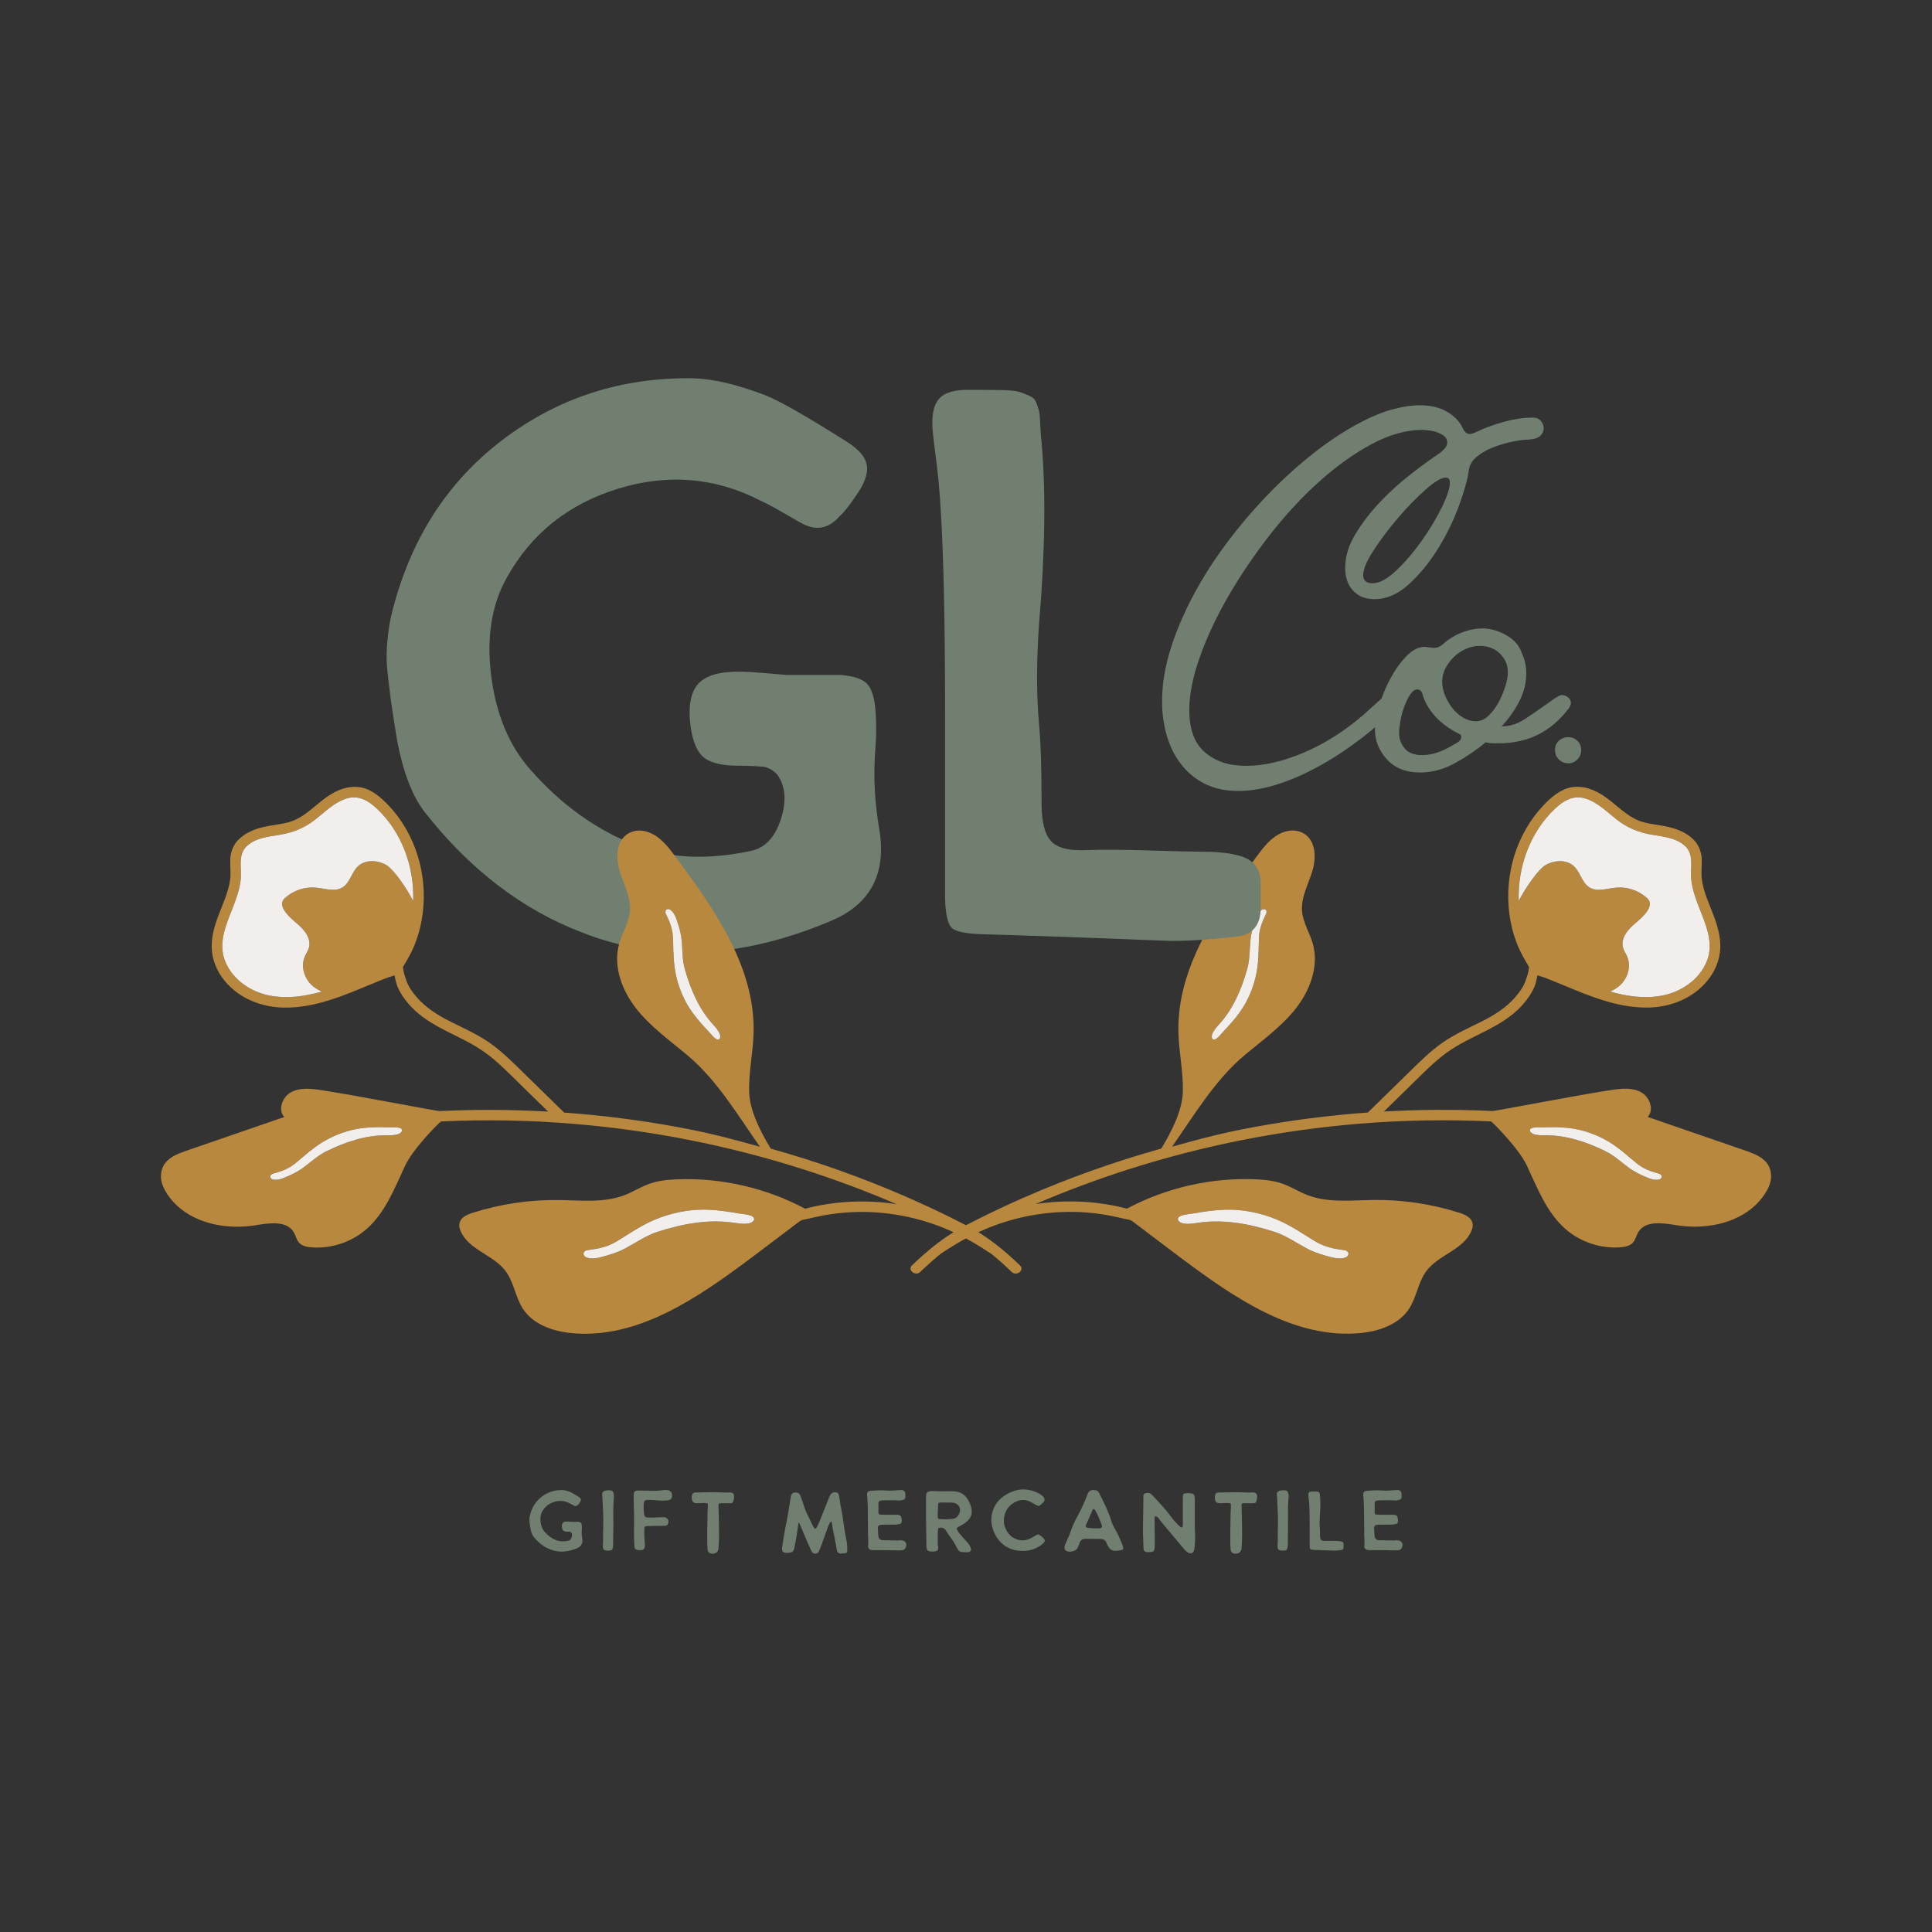 <?xml version="1.0" encoding="UTF-8"?><svg id="Layer_1" xmlns="http://www.w3.org/2000/svg" viewBox="0 0 1080 1080"><rect x="0" y="0" width="1080" height="1080" fill="#333333" stroke="none"/><defs><style>.cls-1{fill:#f2eeec;}.cls-2{fill:#b7883e;}.cls-3{fill:#717f71;}</style></defs><g><path class="cls-2" d="m530.88,697.63c1.47-.96,3.95-2.42,5.46-3.31,3.02-1.78,6.12-3.43,9.29-4.94.16-.07.6-.39.76-.36l6.49-2.8c16.99-6.78,35.51-9.77,53.78-8.48,3.66.25,7.3.69,10.92,1.28,2.34.38,4.67.88,6.99,1.39,1.17.26,2.36.52,3.53.8,2.17.51,2.18.42,3.24.68,1.07.26,1.88.94,2.73,1.59.92.7,1.84,1.39,2.77,2.09,1.82,1.38,3.64,2.76,5.46,4.14,3.66,2.77,7.31,5.54,10.98,8.3,2.13,1.61,4.26,3.21,6.4,4.81,29.85,22.35,63.52,45.85,100.65,42.38,10.47-.98,21.55-4.75,27.32-13.55,4.28-6.53,5.06-14.96,9.76-21.2,3.5-4.65,8.83-7.63,13.8-10.85,4.68-3.04,9.05-6.29,11.25-11.35.37-.86.68-1.76.76-2.69.4-4.56-3.79-6.45-7.43-7.61-15.44-4.92-31.67-7.35-47.87-7.16-12.54.14-25.57,1.77-37.25-2.8-4.69-1.83-8.98-4.61-13.72-6.29-4.99-1.77-10.34-2.29-15.64-2.49-24.68-.93-49.57,4.83-71.37,16.43-16.63-4.37-34.14-5.14-51.13-2.54,17.06-7.32,34.47-13.82,52.15-19.47,41.73-13.31,84.97-21.85,128.62-25.45,24.57-2.02,49.25-2.48,73.87-1.31.5.02,15.51,14.96,20.05,24.66,5.93,12.68,11.12,26.36,21.67,35.55,8.33,7.26,19.62,11.01,30.64,10.17,2.59-.2,5.39-.76,7.1-2.72,1.38-1.6,1.77-3.83,2.83-5.66,3.89-6.73,13.76-5.24,21.43-3.98,15.46,2.53,32.89-.63,44.03-11.11,2.61-2.46,4.88-5.32,6.69-8.6,1.29-2.34,2.13-4.94,2.14-7.61.03-9-7.61-12.06-14.38-14.39-18.19-6.27-36.37-12.54-54.56-18.8,3.75-4.07,1.04-11.24-3.82-13.87-4.86-2.63-10.78-2.05-16.25-1.24-17.24,2.53-65.33,11.86-66.65,11.8-20.25-.96-40.54-.86-60.77.28,5.19-5.08,10.38-10.15,15.57-15.23,6.39-6.25,12.66-12.76,19.95-17.98,13.32-9.53,29.92-13.43,41.35-25.71,2.86-3.07,5.37-6.62,7.13-10.44,1.01-2.2,1.31-4.54,1.86-6.82,1.36.56,2.94.92,4.25,1.42,1.47.56,2.92,1.13,4.38,1.72,3.78,1.52,7.54,3.12,11.31,4.67,13.31,5.49,27.15,10.45,41.75,10.25,12.62-.17,25.08-5.03,33.22-14.92,4.25-5.16,7.02-11.58,7.28-18.3.25-6.59-1.69-12.92-4.03-19.02-2.42-6.32-5.39-12.6-6.27-19.37-.49-3.78.08-7.52-.07-11.3-.15-3.67-1.32-7.04-3.61-9.91-4.64-5.25-11.05-7.51-17.79-8.72-3.62-.65-7.3-1.04-10.86-1.99-3.69-.98-6.97-2.75-10.03-5.01-5.38-3.97-10.09-8.79-16.07-11.91-6.07-3.17-13.16-4.21-19.45-1.05-5.13,2.57-9.48,6.93-13.17,11.26-3.62,4.23-6.69,8.95-9.2,13.92-4.92,9.76-7.62,20.68-7.96,31.59-.34,10.94,1.57,21.98,6.1,31.98,1.11,2.45,2.39,4.85,3.78,7.15.52.85,1.09,1.88,1.72,2.9-.31,3.44-1.06,4.94-1.84,7.41-1.12,3.52-3.55,6.81-5.94,9.57-5.1,5.88-11.72,9.99-18.61,13.46-7.43,3.75-15.12,7.1-21.97,11.87-6.94,4.84-12.94,10.89-18.97,16.79-7.59,7.43-15.19,14.85-22.78,22.28-21.41,1.54-42.74,4.25-63.87,8.17-17.31,3.2-28.61,6.19-45.57,10.93,12.43-17.8,24.15-37.44,40.5-51.12,9.94-8.32,20.65-15.95,28.66-26.13,8.01-10.18,13.06-23.74,9.52-36.2-1.74-6.13-5.45-11.72-6.01-18.07-.68-7.67,3.34-14.85,5.64-22.2,2.17-6.89,2.22-15.66-3.08-20.22-1.19-1.02-2.64-1.83-4.41-2.34-2.91-.84-6.03-.52-8.86.58-6.49,2.51-10.66,8.06-14.66,13.44-21.82,29.38-44.65,61.79-43.76,98.37.27,11.06,2.75,22.02,2.48,33.08-.25,10.4-6.15,22.17-12.08,31.86-26.06,7.29-51.62,16.37-76.41,27.23-8.45,3.7-16.81,7.61-25.08,11.72l-6.58,3.34c-.62.32-1.25.63-1.87.95-11.05,5.73-20.41,13.44-29.37,22.01-2.74,2.62,1.86,6.32,4.56,3.73,2.13-2.04,4.29-4.04,6.51-5.99,1.11-.98,2.23-1.94,3.37-2.88.42-.35.84-.69,1.26-1.03.33-.27.69-.52,1.05-.75l4.29-2.79Zm332.81-213.85c-3.75,2.29-11.07,12.67-14.68,19.9-.73-18.83,6.22-38.21,19.94-51.32,4.99-4.77,10.62-8.22,17.68-5.87,6.77,2.25,11.8,7.5,17.29,11.77,5.94,4.62,12.16,7.12,19.56,8.37,6.72,1.13,14.57,1.8,19.41,7.26,4.07,5.11,1.87,11.7,2.51,17.69.57,5.32,2.36,10.44,4.29,15.4,3.8,9.77,8.68,20.25,4.3,30.69-4.26,10.16-14.44,16.96-25.05,18.91-9.7,1.78-19.52.39-28.93-2.32,1.58-.63,3.11-1.49,4.59-2.63,4.93-3.79,7.46-10.83,5.11-16.59-.78-1.92-2.05-3.64-2.52-5.66-.73-3.12.56-6.19,2.56-8.81.89-1.16,1.91-2.24,2.97-3.2,1.91-1.74,3.96-3.34,5.75-5.21,1.63-1.7,3.59-4.12,3.8-6.56.04-.42,0-.85-.09-1.26-.26-1.1-.95-1.83-1.77-2.56-4.6-4.09-10.92-6.16-17.05-5.59-5.03.47-10.52,2.53-14.83-.11-4.18-2.57-5.06-8.37-8.6-11.76-4.21-4.04-11.28-3.58-16.26-.54Zm-185.18,92.55c.73-1.15,1.59-2.2,2.51-3.2,8.22-8.85,12.87-19.84,16.15-31.33,1.54-5.41,1.32-10.84,1.86-16.4.39-3.95,1.57-7.82,2.88-11.56.59-1.69,1.4-3.35,2.68-4.61.42-.41.9-.78,1.46-.92.56-.15,1.22-.03,1.61.4.5.56.4,1.43.1,2.12-.73,1.65-1.58,3.21-2.21,4.91-.97,2.58-1.63,5.29-1.76,8.04-.22,4.7-.14,9.43-.57,14.15-.67,7.77-2.95,15.4-6.64,22.27-2.24,4.17-5.11,7.96-8.21,11.52-1.36,1.56-2.76,3.08-4.19,4.57-1.31,1.37-2.38,2.89-3.87,4.09-.68.55-1.68,1.05-2.37.51-.16-.13-.28-.3-.37-.49s-.13-.4-.16-.61c-.14-1.23.43-2.42,1.1-3.46Zm-17.91,103.13c2.27-.72,4.59-.79,6.9-1.2,2.53-.45,5.07-.86,7.62-1.2,5.83-.77,11.74-1.13,17.6-.58,9.66.91,19.15,3.8,27.67,8.45,5.19,2.79,10.03,6.14,15.06,9.14,2.95,1.76,6.22,2.93,9.56,3.71,2.2.51,4.4.71,6.61,1.08.92.16,1.89.66,2.13,1.56.18.7-.15,1.46-.69,1.95-.54.48-1.25.73-1.96.88-2.18.47-4.46.16-6.63-.39-4.78-1.22-9.6-2.65-13.97-4.97-6.13-3.26-11.61-7.23-18.29-9.36-14.17-4.51-28.77-7.25-43.6-4.81-1.67.27-3.35.43-5.05.4-1.54-.02-3.17-.25-4.35-1.24-.2-.17-.38-.36-.52-.58-.14-.22-.23-.46-.25-.72-.08-1.09,1.13-1.78,2.16-2.11Zm267.55-20.42c-.49.32-1.08.44-1.66.48-1.79.12-3.57-.38-5.23-1.06-3.66-1.51-7.34-3.2-10.55-5.53-4.51-3.29-8.42-7.06-13.49-9.51-10.76-5.19-22.06-9.02-34.14-8.76-1.36.03-2.72-.04-4.06-.25-1.22-.19-2.5-.56-3.32-1.48-.14-.16-.26-.33-.35-.52-.09-.19-.13-.39-.12-.6.06-.87,1.1-1.29,1.96-1.43,1.89-.31,3.74-.11,5.63-.18,2.06-.08,4.13-.11,6.2-.09,4.72.05,9.46.43,14.06,1.53,7.58,1.81,14.8,5.18,21.05,9.85,3.81,2.81,7.29,6.02,10.95,8.97,2.15,1.74,4.61,3.04,7.18,4.03,1.69.65,3.42,1.06,5.14,1.61.71.23,1.43.74,1.51,1.48.07.58-.29,1.15-.77,1.47Z"/><path class="cls-1" d="m849.01,503.68c-.73-18.83,6.22-38.21,19.94-51.32,4.99-4.77,10.62-8.22,17.68-5.87,6.77,2.25,11.8,7.5,17.29,11.77,5.94,4.62,12.16,7.12,19.56,8.37,6.72,1.13,14.57,1.8,19.41,7.26,4.07,5.11,1.87,11.7,2.51,17.69.57,5.32,2.36,10.44,4.29,15.4,3.8,9.77,8.68,20.25,4.3,30.69-4.26,10.16-14.44,16.96-25.05,18.91-9.7,1.78-19.52.39-28.93-2.32,1.58-.63,3.11-1.49,4.59-2.63,4.93-3.79,7.46-10.83,5.11-16.59-.78-1.92-2.05-3.64-2.52-5.66-.73-3.12.56-6.19,2.56-8.81.89-1.16,1.91-2.24,2.97-3.2,1.91-1.74,3.96-3.34,5.75-5.21,1.63-1.7,3.59-4.12,3.8-6.56.04-.42,0-.85-.09-1.26-.26-1.1-.95-1.83-1.77-2.56-4.6-4.09-10.92-6.16-17.05-5.59-5.03.47-10.52,2.53-14.83-.11-4.18-2.57-5.06-8.37-8.6-11.76-4.21-4.04-11.28-3.58-16.26-.54-3.75,2.29-11.07,12.67-14.68,19.9Z"/><path class="cls-1" d="m678.51,576.33c.73-1.15,1.59-2.2,2.51-3.2,8.22-8.85,12.87-19.84,16.15-31.33,1.54-5.41,1.32-10.84,1.86-16.4.39-3.95,1.57-7.82,2.88-11.56.59-1.69,1.4-3.35,2.68-4.61.42-.41.9-.78,1.46-.92.56-.15,1.22-.03,1.61.4.5.56.4,1.43.1,2.12-.73,1.65-1.58,3.21-2.21,4.91-.97,2.58-1.63,5.29-1.76,8.04-.22,4.7-.14,9.43-.57,14.15-.67,7.77-2.95,15.4-6.64,22.27-2.24,4.17-5.11,7.96-8.21,11.52-1.36,1.56-2.76,3.08-4.19,4.57-1.31,1.37-2.38,2.89-3.87,4.09-.68.55-1.68,1.05-2.37.51-.16-.13-.28-.3-.37-.49-.08-.19-.13-.4-.16-.61-.14-1.23.43-2.42,1.1-3.46Z"/><path class="cls-1" d="m660.6,679.46c2.27-.72,4.59-.79,6.9-1.2,2.53-.45,5.07-.86,7.62-1.2,5.83-.77,11.74-1.13,17.6-.58,9.66.91,19.15,3.8,27.67,8.45,5.19,2.79,10.03,6.14,15.06,9.14,2.95,1.76,6.22,2.93,9.56,3.71,2.2.51,4.4.71,6.61,1.08.92.16,1.89.66,2.13,1.56.18.7-.15,1.46-.69,1.95-.54.48-1.25.73-1.96.88-2.18.47-4.46.16-6.63-.39-4.78-1.22-9.6-2.65-13.97-4.97-6.13-3.26-11.61-7.23-18.29-9.36-14.17-4.51-28.77-7.25-43.6-4.81-1.67.27-3.35.43-5.05.4-1.54-.02-3.17-.25-4.35-1.24-.2-.17-.38-.36-.52-.58-.14-.22-.23-.46-.25-.72-.08-1.09,1.13-1.78,2.16-2.11Z"/><path class="cls-1" d="m928.15,659.03c-.49.32-1.08.44-1.66.48-1.79.12-3.57-.38-5.23-1.06-3.66-1.51-7.34-3.2-10.55-5.53-4.51-3.29-8.42-7.06-13.49-9.51-10.76-5.19-22.06-9.02-34.14-8.76-1.36.03-2.72-.04-4.06-.25-1.22-.19-2.5-.56-3.32-1.48-.14-.16-.26-.33-.35-.52-.09-.19-.13-.39-.12-.6.06-.87,1.1-1.29,1.96-1.43,1.89-.31,3.74-.11,5.63-.18,2.06-.08,4.13-.11,6.2-.09,4.72.05,9.46.43,14.06,1.53,7.58,1.81,14.8,5.18,21.05,9.85,3.81,2.81,7.29,6.02,10.95,8.97,2.15,1.74,4.61,3.04,7.18,4.03,1.69.65,3.42,1.06,5.14,1.61.71.23,1.43.74,1.51,1.48.07.58-.29,1.15-.77,1.47Z"/></g><g><path class="cls-3" d="m325.5,860.03c.42,2.68-.59,4.51-3.04,5.49-5.32,2.22-10.26,2.43-14.8.64-3.59-1.37-6.75-3.79-9.46-7.25-.72-.95-1.26-2.35-1.62-4.21-.03-.2-.1-.6-.2-1.22-.1-.62-.16-1.06-.2-1.32-.03-.26-.08-.66-.15-1.2-.07-.54-.1-.98-.1-1.32s.02-.74.07-1.2c.05-.46.12-.9.22-1.32,1.08-4.41,3.28-7.89,6.61-10.44,3.33-2.55,7.15-3.79,11.46-3.72,1.21.03,2.66.38,4.36,1.03.88.36,2.48,1.27,4.8,2.74.75.46,1.17.94,1.25,1.45.08.51-.14,1.12-.66,1.84-.39.59-.72,1-.98,1.22-.65.75-1.42.88-2.3.39-.23-.13-.61-.35-1.15-.66-.54-.31-.96-.53-1.25-.66-2.71-1.4-5.56-1.65-8.55-.74-2.99.92-5.22,2.69-6.69,5.34-.92,1.63-1.23,3.6-.93,5.9s1.08,4.17,2.35,5.61c1.89,2.16,4.07,3.69,6.52,4.61,1.89.72,4.15.8,6.76.25.82-.2,1.4-.83,1.74-1.91.34-1.08.27-1.96-.22-2.65-.29-.33-.64-.49-1.03-.49-.36-.03-.88-.05-1.57-.05-.88-.03-1.5-.21-1.86-.54-.36-.33-.6-.91-.73-1.76-.16-1.24,0-2.11.47-2.62.47-.51,1.35-.74,2.62-.71.23,0,.64.02,1.25.07.6.05,1.09.09,1.45.12h3.23c.75.07,1.27.24,1.54.51.28.28.45.79.51,1.54.06.78.06,1.57,0,2.35-.13,1.6-.05,3.23.25,4.9Z"/><path class="cls-3" d="m342.94,834.6c.23.65.31,1.45.25,2.4-.29,2.71-.41,6.5-.34,11.37.06,4.87.03,8.69-.1,11.46-.03.33-.03,1.18,0,2.57.03,1.39-.02,2.25-.15,2.57-.13.69-.3,1.13-.51,1.35s-.66.37-1.35.47h-.59c-1.31.07-2.19-.13-2.65-.59-.42-.46-.59-1.27-.49-2.45.1-1.11.14-2.66.12-4.65-.02-1.99,0-3.54.07-4.65.03-1.01.05-2.78.05-5.29-.03-2.55-.2-6.5-.49-11.86,0-.03-.05-.69-.15-1.96-.07-.52.11-1,.54-1.42.39-.46,1.25-.74,2.57-.83,1.32-.1,2.21.07,2.67.49.23.2.41.54.54,1.03Z"/><path class="cls-3" d="m372.29,832.93c1.31,0,2.25.35,2.82,1.05.57.7.73,1.71.47,3.01-.16.75-.64,1.26-1.42,1.52-.49.16-1.47.28-2.94.34-.91.07-2.22.02-3.92-.15-1.7-.16-2.89-.25-3.58-.25-1.89-.03-3.03.14-3.4.51s-.55,1.51-.51,3.41c0,1.5.05,2.61.15,3.33.13,1.14.36,1.87.69,2.18.33.31,1.04.46,2.16.46,1.6,0,4.03-.06,7.3-.2.07,0,.2,0,.39-.02s.33-.02.39-.02c1.11,0,1.91.4,2.4,1.2.49.8.51,1.69.05,2.67-.29.65-.88.98-1.76.98-1.4.03-3.51.05-6.32.05-.36.03-.92.05-1.67.05h-1.71c-.75.07-1.23.2-1.42.42-.2.21-.29.68-.29,1.4-.07,2.91.02,5.28.24,7.1.13,1.21.15,2.12.05,2.74-.16,1.08-.82,1.68-1.96,1.81-.56.03-1.09.03-1.62,0-.82-.07-1.39-.27-1.71-.61-.33-.34-.51-.92-.54-1.74-.26-4.57-.31-8.72-.15-12.44.03-.62-.05-5.42-.25-14.4v-1.37c0-1.01.18-1.73.54-2.16.36-.42,1.08-.62,2.16-.59.59.03,1.5.05,2.74.05h2.35c2.78.26,5.6.18,8.48-.24.39-.07,1-.1,1.81-.1Z"/><path class="cls-3" d="m407.17,834.3c1.37-.1,2.29.11,2.74.64.46.52.57,1.49.34,2.89l-.15.78c-.16.69-.36,1.13-.59,1.35-.23.21-.69.34-1.37.37-1.8.03-3.58.03-5.34,0-.42,0-.73.08-.93.25-.2.16-.28.46-.25.88.03.23.05.56.05.98.03,1.11.07,2.67.12,4.68s.09,3.84.12,5.49c.03,1.65.05,3.21.05,4.68,0,2.68-.1,5.37-.29,8.08-.03,1.24-.54,2.15-1.52,2.72-.98.57-2.06.63-3.23.17-.88-.39-1.36-1.19-1.42-2.4-.1-1.54-.15-3.05-.15-4.56v-5.93c.03-.72.06-2.65.1-5.81.03-3.15.11-5.56.25-7.23.06-1.01,0-1.62-.22-1.84-.21-.21-.84-.32-1.89-.32l-3.97.15c-1.34,0-2.17-.38-2.5-1.13-.65-1.5-.62-2.91.1-4.21.16-.36.62-.57,1.37-.64,6.53-.2,11.14-.23,13.82-.1,1.86.13,3.45.15,4.75.05Z"/><path class="cls-3" d="m473.36,862.13c.2.95.29,2.4.29,4.36.03.69-.07,1.15-.32,1.4-.24.25-.71.4-1.4.46-.59.07-1.05.1-1.37.1-.95.03-1.62-.12-2.03-.47-.41-.34-.68-1-.81-1.98-.23-1.6-.69-4.05-1.37-7.35-.69-3.3-1.14-5.81-1.37-7.54l-.29-.69c-.56.42-1.11,1.31-1.67,2.65-.49,1.34-1.22,3.35-2.18,6.03-.96,2.68-1.69,4.69-2.18,6.03-.07.16-.19.45-.37.86-.18.41-.3.73-.37.96-.36.98-1.11,1.5-2.25,1.57-.92,0-1.62-.51-2.11-1.52-.91-2.03-1.58-3.53-2.01-4.51-.52-1.21-1.3-3.02-2.33-5.44-1.03-2.42-1.81-4.23-2.33-5.44-.03-.07-.2-.25-.49-.54-.07.52-.25,1.79-.56,3.8-.31,2.01-.55,3.55-.71,4.63-.13.65-.32,1.65-.56,2.99-.25,1.34-.43,2.35-.56,3.04-.23,1.4-1.05,2.2-2.45,2.4-.1.03-.23.05-.39.05-1.8.23-2.96.06-3.5-.51-.54-.57-.65-1.74-.32-3.5.06-.36.37-2.22.91-5.58.54-3.36,1-5.9,1.4-7.59.39-1.76.84-4.26,1.35-7.5s.86-5.41,1.05-6.52c.16-1.01.49-1.69.98-2.03.49-.34,1.26-.48,2.3-.42.98.1,1.68.7,2.11,1.81.82,2.22,1.5,4.21,2.06,5.98.36,1.18.82,2.39,1.4,3.65.57,1.26,1.24,2.64,2.01,4.14.77,1.5,1.35,2.68,1.74,3.53.03.13.21.39.54.78.46.52.87.46,1.23-.2.52-.85,1.04-1.91,1.57-3.18,1.21-2.97,2.99-7.43,5.34-13.38.26-.65.47-1.14.64-1.47.78-1.57,2.04-2.12,3.77-1.67.69.2,1.08.67,1.18,1.42.29,1.4.54,2.89.73,4.46.03.29.07.57.12.83.05.26.11.54.17.83.06.29.19.91.37,1.84.18.93.38,2.1.61,3.5.29,1.76.52,3.32.69,4.65.16,1.34.36,2.63.59,3.87.1.52.27,1.53.51,3.01.25,1.49.47,2.62.66,3.41Z"/><path class="cls-3" d="m503.59,861.05c1.34.03,2.25.48,2.74,1.35.49.87.41,1.9-.24,3.11-.36.62-1.03.98-2.01,1.08-.62.1-2,.12-4.14.05-2.14-.06-3.52-.1-4.14-.1h-7.74c-1.11,0-1.88-.26-2.3-.78-.42-.46-.59-1.01-.49-1.67.16-1.27.15-3.36-.05-6.27-.03-.46-.05-3.23-.05-8.33,0-5.88-.15-10.29-.44-13.23-.13-1.08-.02-1.82.34-2.23.36-.41,1.11-.64,2.25-.71,3.49-.26,6.25-.29,8.28-.1,1.11.03,1.86.05,2.25.05s1.13-.03,2.23-.1c1.09-.07,1.84-.11,2.23-.15.16-.03.42-.05.78-.05s.64-.02.83-.05c.49,0,.86.1,1.13.29.26.16.47.35.64.56.16.21.27.46.32.74s.08.51.1.71c.02.2.02.47.02.81v.76c.03.95-.56,1.54-1.76,1.76-.78.23-1.5.29-2.16.2-.82-.06-1.67-.11-2.57-.12-.9-.02-1.94,0-3.11.02-1.18.03-2.04.05-2.6.05-1.34,0-2.17.17-2.5.51-.33.34-.46,1.17-.39,2.47.06,1.5.06,2.61,0,3.33-.07.69,0,1.13.2,1.35.2.21.62.33,1.27.37,0,.03.85.05,2.55.05l2.6-.05c1.76,0,3.09.02,3.97.05.82.03,1.4.21,1.74.54.34.33.56.9.66,1.71.07.39.08.72.05.98,0,.72-.11,1.21-.34,1.47-.23.26-.7.46-1.42.59-.75.13-1.6.2-2.55.2-1.47.03-3.64.05-6.52.05-1.05,0-1.74.18-2.08.54-.34.36-.48,1.05-.42,2.06.03.85.11,2.09.24,3.72.1.92.49,1.58,1.18,2.01.42.23.86.34,1.32.34,2.12,0,4.16.04,6.12.12,1.96.08,3.02.06,3.18-.07h.78Z"/><path class="cls-3" d="m536.41,853.12c-.13.07-.31.18-.54.34-.23.16-.38.26-.44.29-.07.03-.16.11-.29.22-.13.11-.2.18-.22.2-.02.02-.04.09-.07.22-.03.13-.03.22,0,.27.03.05.08.16.15.32.07.16.13.3.2.42.06.11.16.3.29.56.49.91,1.56,2.25,3.21,3.99,1.65,1.75,2.72,3.01,3.21,3.8.26.46.44.82.54,1.08.78,1.86.16,2.83-1.86,2.89-2.19,0-3.55-.15-4.09-.44s-1.27-1.37-2.18-3.23c-.46-.98-1.45-2.54-2.96-4.68-1.52-2.14-2.42-3.47-2.72-3.99-.49-.82-1.29-1.28-2.4-1.4-1.11-.11-1.71.12-1.81.71-.13.62-.2,1.26-.2,1.91l-.05,3.82c-.03,2.55.03,3.82.2,3.82.16,1.21.05,2.02-.34,2.43-.39.41-1.23.61-2.5.61h-.15l-.05.05c-1.4,0-2.33-.2-2.77-.61s-.68-1.31-.71-2.72c0-.03-.05-3.64-.15-10.83v-3.18h-.05v-12.64c0-.59.02-1.04.05-1.37.06-.82.26-1.39.59-1.71.33-.33.9-.56,1.71-.69.46-.06.78-.1.98-.1,1.47.13,3.54.18,6.22.15,2.68-.03,4.75-.02,6.22.05,3.3.2,5.8,1.67,7.5,4.41,1.8,2.97,2.53,5.65,2.21,8.04-.36,2.51-2.43,4.77-6.22,6.76-.16.07-.33.15-.49.25Zm-4.26-4.02c1.27-.03,2.36-.57,3.26-1.62.9-1.04,1.31-2.25,1.25-3.62-.07-1.11-.52-2.03-1.37-2.77-.85-.73-1.93-1.12-3.23-1.15h-3.11c-1.39,0-2.44-.02-3.16-.05-.52,0-.88.1-1.08.29-.2.23-.29.6-.29,1.13,0,.26,0,.55-.02.86-.02.31-.04.66-.07,1.05-.03.39-.05.69-.05.88,0,.13-.02.76-.07,1.89s-.04,1.79.02,1.98c0,.46.15.8.44,1.03.13.13.33.2.59.2,1.63.07,2.71.1,3.23.1s1.26-.03,2.2-.1c.95-.06,1.44-.1,1.47-.1Z"/><path class="cls-3" d="m582.22,858.85c1.24,1.04,1.86,1.85,1.86,2.4s-.65,1.34-1.96,2.35c-2.91,2.19-6.35,3.32-10.34,3.38-6.66,0-11.66-2.76-14.99-8.28-1.47-2.45-2.33-5.05-2.57-7.79-.25-2.74.22-5.41,1.4-8.01s2.99-4.76,5.44-6.49c6.34-4.41,12.8-4.98,19.4-1.71,1.08.52,1.98,1.18,2.69,1.96.49.56.73,1.01.73,1.37.03.49-.05.91-.25,1.25s-.56.74-1.08,1.18c-.52.44-.83.71-.93.81-.56.62-1.27.67-2.16.15-.33-.16-.83-.44-1.52-.83-.69-.39-1.21-.69-1.57-.88-3.46-1.89-6.94-1.6-10.44.88-1.08.75-2.01,1.7-2.79,2.84-1.05,1.54-1.67,3.26-1.89,5.17-.21,1.91-.04,3.57.51,4.97.33.98.77,1.89,1.32,2.74,1.11,1.63,2.29,2.76,3.53,3.38.75.43,1.45.74,2.11.93,1.57.52,3.18.6,4.85.24,1.37-.29,2.99-1.04,4.85-2.25.95-.59,1.61-.87,1.98-.83.38.03.97.39,1.79,1.08Z"/><path class="cls-3" d="m627.83,864.88c.23.92-.11,1.45-1.03,1.62-1.7.33-2.69.47-2.99.44-1.67.13-3.02-.57-4.07-2.11-.56-.82-.93-1.52-1.13-2.11-.49-1.63-1.67-2.45-3.53-2.45-1.89-.03-4.74-.05-8.52-.05-1.47.07-2.48.78-3.04,2.16-.07.16-.21.58-.44,1.25-.23.67-.42,1.17-.59,1.49-.52,1.08-1.57,1.79-3.14,2.13-1.57.34-2.81.14-3.72-.61-.49-.39-.67-1-.54-1.81.06-.78.38-1.71.93-2.79,1.21-2.55,2.2-4.98,2.99-7.3.78-2.22,1.91-4.65,3.38-7.3,1.57-2.74,3.23-6.32,5-10.73.03-.16.11-.41.25-.73.49-1.37,1.08-2.26,1.76-2.67.69-.41,1.75-.48,3.18-.22.82.13,1.4.59,1.76,1.37.29.62.91,1.88,1.86,3.77.95,1.9,1.64,3.32,2.08,4.26.44.95.96,2.19,1.57,3.72.6,1.54,1.1,2.97,1.49,4.31.36,1.24,1.18,2.96,2.45,5.14.36.59.72,1.25,1.08,1.98.36.74.64,1.36.86,1.86.21.51.51,1.21.88,2.11.38.9.64,1.54.81,1.94.2.42.33.87.39,1.32Zm-13.18-10.53c.56-.07.95-.25,1.18-.56.23-.31.26-.71.1-1.2-.13-.33-.4-1-.81-2.03-.41-1.03-.71-1.79-.91-2.28s-.48-1.13-.86-1.91c-.38-.78-.76-1.49-1.15-2.11-.59-1.04-1.11-1.01-1.57.1-1.57,3.53-2.73,6.17-3.48,7.94-.26.56-.32.96-.17,1.2s.53.43,1.15.56c.49.07,1.55.16,3.18.29h3.33Z"/><path class="cls-3" d="m667.91,851.4c-.03.95,0,2.64.1,5.07.1,2.43.1,4.32,0,5.66-.13,1.7-.26,2.94-.39,3.72-.16,1.21-.6,1.98-1.3,2.3-.7.33-1.56.16-2.57-.49-.49-.26-1.03-.75-1.62-1.47-.75-.88-2.2-2.61-4.36-5.19s-3.82-4.57-5-5.98c-2.78-3.23-4.52-5.39-5.24-6.47-.16-.2-.34-.38-.54-.54-.59-.36-1.01-.47-1.27-.34-.2.13-.29.49-.29,1.08,0,3.1.03,7.72.1,13.87,0,1.08-.05,2.12-.15,3.13-.07.62-.24,1.06-.51,1.32-.28.26-.74.42-1.4.49-.2,0-.49.02-.88.05-.39.03-.69.05-.88.05-.88,0-1.52-.17-1.91-.51s-.59-.94-.59-1.79c0-1.18-.06-3.02-.17-5.54-.11-2.51-.16-4.43-.12-5.73.06-2.12.11-5.1.15-8.94.03-3.84.06-6.38.1-7.62,0-.07,0-.31-.02-.73-.02-.42-.02-.72,0-.88.02-.16.1-.36.25-.59.15-.23.38-.41.71-.54,1.57-.52,2.84-.25,3.82.83,1.37,1.37,2.94,3.05,4.7,5.05,2.25,2.42,4.12,4.64,5.58,6.66,1.31,1.8,2.86,3.58,4.65,5.34.52.52.87.83,1.03.93.33.23.62.27.88.12.26-.15.41-.43.44-.86v-15.78c0-1.01.13-1.65.39-1.91.26-.26.88-.41,1.86-.44.13-.03.33-.05.59-.05,1.73.07,2.79.28,3.18.64.39.36.62,1.45.69,3.28v12.79Z"/><path class="cls-3" d="m699.56,834.3c1.37-.1,2.29.11,2.74.64.46.52.57,1.49.34,2.89l-.15.78c-.16.69-.36,1.13-.59,1.35-.23.21-.69.34-1.37.37-1.8.03-3.58.03-5.34,0-.42,0-.73.08-.93.25-.2.16-.28.46-.25.88.03.23.05.56.05.98.03,1.11.07,2.67.12,4.68s.09,3.84.12,5.49c.03,1.65.05,3.21.05,4.68,0,2.68-.1,5.37-.29,8.08-.03,1.24-.54,2.15-1.52,2.72-.98.57-2.06.63-3.23.17-.88-.39-1.36-1.19-1.42-2.4-.1-1.54-.15-3.05-.15-4.56v-5.93c.03-.72.06-2.65.1-5.81.03-3.15.11-5.56.25-7.23.06-1.01,0-1.62-.22-1.84-.21-.21-.84-.32-1.89-.32l-3.97.15c-1.34,0-2.17-.38-2.5-1.13-.65-1.5-.62-2.91.1-4.21.16-.36.62-.57,1.37-.64,6.53-.2,11.14-.23,13.82-.1,1.86.13,3.45.15,4.75.05Z"/><path class="cls-3" d="m720.09,834.6c.23.65.31,1.45.25,2.4-.29,2.71-.41,6.5-.34,11.37.06,4.87.03,8.69-.1,11.46-.03.33-.03,1.18,0,2.57.03,1.39-.02,2.25-.15,2.57-.13.69-.3,1.13-.51,1.35s-.66.37-1.35.47h-.59c-1.31.07-2.19-.13-2.65-.59-.42-.46-.59-1.27-.49-2.45.1-1.11.14-2.66.12-4.65-.02-1.99,0-3.54.07-4.65.03-1.01.05-2.78.05-5.29-.03-2.55-.2-6.5-.49-11.86,0-.03-.05-.69-.15-1.96-.07-.52.11-1,.54-1.42.39-.46,1.25-.74,2.57-.83,1.32-.1,2.21.07,2.67.49.23.2.41.54.54,1.03Z"/><path class="cls-3" d="m751.05,863.21v1.81c-.07.92-.56,1.42-1.47,1.52-1.83.2-3.22.28-4.16.25-4.9-.2-8.57-.33-11.02-.39-.98-.03-1.59-.16-1.84-.37-.25-.21-.38-.79-.42-1.74v-11.07c0-6.57-.13-11.24-.39-14.01-.03-.33-.09-.81-.17-1.45s-.14-1.12-.17-1.45c-.1-.95.02-1.62.37-2.01.34-.39.97-.57,1.89-.54h.98c.52,0,.96,0,1.3.02.34.02.64.07.88.17.24.1.42.18.54.25.11.07.21.21.29.44.08.23.13.41.15.54.02.13.03.39.05.78.02.39.04.7.07.93.26,2.97.21,6.58-.15,10.83-.16,2.32-.16,4.36,0,6.12.1,1.05.15,2.61.15,4.7,0,1.11.2,1.87.59,2.28.39.41,1.13.58,2.2.51.85-.03,2.06-.02,3.63.02,1.57.05,2.6.07,3.09.07.95,0,1.67.07,2.16.2.95.2,1.44.72,1.47,1.57Z"/><path class="cls-3" d="m780.98,861.05c1.34.03,2.25.48,2.74,1.35.49.87.41,1.9-.24,3.11-.36.62-1.03.98-2.01,1.08-.62.1-2,.12-4.14.05-2.14-.06-3.52-.1-4.14-.1h-7.74c-1.11,0-1.88-.26-2.3-.78-.42-.46-.59-1.01-.49-1.67.16-1.27.15-3.36-.05-6.27-.03-.46-.05-3.23-.05-8.33,0-5.88-.15-10.29-.44-13.23-.13-1.08-.02-1.82.34-2.23.36-.41,1.11-.64,2.25-.71,3.49-.26,6.25-.29,8.28-.1,1.11.03,1.86.05,2.25.05s1.13-.03,2.23-.1c1.09-.07,1.84-.11,2.23-.15.16-.03.42-.05.78-.05s.64-.02.83-.05c.49,0,.86.1,1.13.29.26.16.47.35.64.56.16.21.27.46.32.74s.08.51.1.71c.02.2.02.47.02.81v.76c.03.95-.56,1.54-1.76,1.76-.78.23-1.5.29-2.16.2-.82-.06-1.67-.11-2.57-.12-.9-.02-1.94,0-3.11.02-1.18.03-2.04.05-2.6.05-1.34,0-2.17.17-2.5.51-.33.34-.46,1.17-.39,2.47.06,1.5.06,2.61,0,3.33-.07.69,0,1.13.2,1.35.2.21.62.33,1.27.37,0,.03.85.05,2.55.05l2.6-.05c1.76,0,3.09.02,3.97.05.82.03,1.4.21,1.74.54.34.33.56.9.66,1.71.07.39.08.72.05.98,0,.72-.11,1.21-.34,1.47-.23.26-.7.46-1.42.59-.75.13-1.6.2-2.55.2-1.47.03-3.64.05-6.52.05-1.05,0-1.74.18-2.08.54-.34.36-.48,1.05-.42,2.06.03.85.11,2.09.24,3.72.1.92.49,1.58,1.18,2.01.42.23.86.34,1.32.34,2.12,0,4.16.04,6.12.12,1.96.08,3.02.06,3.18-.07h.78Z"/></g><g><path class="cls-3" d="m491.62,464.12c3.96,24.98-5.48,42.04-28.33,51.17-49.65,20.72-95.64,22.69-137.98,5.94-33.51-12.79-62.9-35.33-88.18-67.62-6.7-8.83-11.73-21.93-15.08-39.3-.31-1.83-.91-5.63-1.83-11.42-.91-5.78-1.53-9.9-1.83-12.33-.31-2.44-.76-6.17-1.37-11.2-.62-5.02-.91-9.14-.91-12.33s.23-6.93.69-11.2c.46-4.26,1.14-8.37,2.06-12.33,10.05-41.12,30.61-73.56,61.68-97.32,31.07-23.75,66.7-35.33,106.91-34.72,11.27.31,24.82,3.51,40.66,9.6,8.23,3.35,23.14,11.88,44.78,25.58,7,4.27,10.88,8.76,11.65,13.48.76,4.73-1.3,10.43-6.17,17.14-3.65,5.48-6.7,9.3-9.14,11.42-6.1,7.01-13.25,8.22-21.48,3.65-2.14-1.21-5.71-3.27-10.73-6.17-5.03-2.89-8.91-4.94-11.65-6.16-25.28-13.1-51.86-15.38-79.73-6.86-27.87,8.54-48.66,25.13-62.36,49.8-8.53,15.23-11.42,33.58-8.68,55.06,2.74,21.47,10.05,38.91,21.93,52.31,17.66,20.11,37.92,34.43,60.77,42.95,17.66,6.7,38.68,7.47,63.05,2.28,7.61-1.83,13.02-7.77,16.22-17.82,3.2-10.05,2.51-18.28-2.06-24.67-2.74-3.04-5.94-4.57-9.59-4.57-3.36-.3-8.22-.46-14.62-.46-8.23-.3-14.02-1.98-17.36-5.02-3.36-3.04-5.64-8.52-6.85-16.45-1.53-11.57-.08-19.72,4.34-24.44,4.41-4.72,12.56-6.93,24.44-6.62,2.12,0,6.01.23,11.65.69,5.64.46,10.12.84,13.48,1.14h30.15c7,.61,11.8,2.21,14.39,4.8,2.59,2.59,4.19,7.39,4.8,14.39.61,7.31.61,14.62,0,21.93-1.22,14.93-.46,30.16,2.28,45.69Z"/><g><path class="cls-3" d="m876.72,396.31c.95-1.33,1.43-2.39,1.43-3.15,0-1.33-.53-2.44-1.58-3.3-1.05-.86-2.15-1.29-3.3-1.29-.77,0-1.43.19-2.01.57-.58.39-1.25.77-2.01,1.15l-2.01,1.43c-5.35,3.83-10.18,7.17-14.48,10.03-4.3,2.87-8.74,4.3-13.33,4.3,4.2-4.59,7.55-9.36,10.03-14.34,2.48-4.97,3.73-10.03,3.73-15.19,0-4.02-.76-7.65-2.29-10.9-1.34-4.39-4.25-7.88-8.74-10.46-4.49-2.58-9.03-3.87-13.62-3.87-3.06,0-6.31.57-9.75,1.72-3.44,1.15-6.6,2.77-9.46,4.87l-1.15.86c-.96.96-1.96,1.77-3.01,2.44-1.05.67-2.34,1-3.87,1-.39,0-.77-.04-1.15-.14-.39-.09-.77-.15-1.15-.15s-.81-.04-1.29-.14c-.48-.09-.91-.15-1.29-.15-3.44,0-6.84,1.72-10.18,5.16-3.35,3.44-6.31,7.55-8.89,12.33-1.97,3.66-3.66,7.45-5.08,11.38l-10.26,9.26c-10.71,9.18-21.84,16.2-33.4,21.08-11.57,4.87-22.22,7.31-31.97,7.31s-17.02-2.48-22.94-7.45c-5.93-4.97-8.89-12.9-8.89-23.8,0-8.6,1.96-18.44,5.88-29.53,3.92-11.08,9.22-22.41,15.91-33.98,6.69-11.56,14.38-22.94,23.08-34.12,8.7-11.18,17.87-21.12,27.53-29.82,9.65-8.69,19.45-15.72,29.39-21.07,9.94-5.35,19.4-8.03,28.38-8.03.95,0,2.24.1,3.87.29,1.62.19,3.2.57,4.73,1.15,1.53.57,2.82,1.29,3.87,2.15,1.05.86,1.58,2.06,1.58,3.58,0,.96-.39,1.91-1.15,2.87-.77.96-1.63,1.82-2.58,2.58-4.59,3.06-9.99,6.98-16.2,11.76-6.21,4.78-12.04,10.04-17.49,15.77-5.45,5.73-10.09,11.75-13.91,18.06-3.83,6.31-5.73,12.62-5.73,18.92,0,5.35,1.48,9.61,4.44,12.76,2.96,3.15,6.93,4.73,11.9,4.73,6.69,0,13.04-2.72,19.07-8.17,6.02-5.45,11.42-11.99,16.2-19.64,4.77-7.65,8.69-15.58,11.75-23.8,3.06-8.22,4.97-15,5.74-20.36.38-3.06,1.96-5.68,4.73-7.88,2.77-2.2,5.97-3.97,9.6-5.31,3.63-1.33,7.17-2.34,10.61-3.01,3.44-.67,6.12-1,8.03-1,3.44-.19,5.78-.91,7.03-2.15,1.24-1.24,1.86-2.62,1.86-4.16s-.53-2.91-1.58-4.16c-1.05-1.24-2.63-1.86-4.73-1.86-4.78,0-9.99.76-15.63,2.29-5.64,1.53-10.66,3.35-15.05,5.45-1.91.96-3.35,1.43-4.3,1.43-1.72,0-3.06-1.15-4.02-3.44-1.91-3.82-4.92-6.88-9.03-9.18-4.11-2.29-9.03-3.44-14.77-3.44-4.78,0-10.08.82-15.91,2.44-5.83,1.63-12.09,4.26-18.78,7.89-8.22,4.4-16.63,9.99-25.23,16.77-8.6,6.79-16.97,14.38-25.09,22.79-8.13,8.41-15.77,17.39-22.94,26.95-7.17,9.56-13.43,19.36-18.78,29.39-5.35,10.03-9.61,20.07-12.76,30.11-3.15,10.03-4.73,19.74-4.73,29.1,0,6.88.9,13.38,2.72,19.5,1.81,6.12,4.54,11.47,8.17,16.05,3.63,4.59,8.07,8.17,13.33,10.75,5.26,2.58,11.42,3.87,18.49,3.87,10.32,0,21.94-2.91,34.84-8.74,12.9-5.83,26.04-14.19,39.43-25.09l2.04-1.79c-.02.41-.03.82-.03,1.22,0,6.31,2.25,11.9,6.74,16.77,4.49,4.88,10.65,7.31,18.49,7.31,6.69,0,13.23-1.76,19.64-5.3,6.4-3.54,12.09-7.4,17.06-11.61,1.34.38,2.63.57,3.87.57h3.59c16.06,0,28.96-6.4,38.71-19.21Zm-66.23-126.44c0,3.06-1.53,7.69-4.59,13.9-3.06,6.22-6.84,12.47-11.33,18.78-4.49,6.31-9.22,11.8-14.19,16.49-4.97,4.69-9.37,7.02-13.19,7.02-3.44,0-5.16-1.53-5.16-4.59,0-3.25,1.96-7.88,5.88-13.91,3.91-6.02,8.46-12.04,13.62-18.06,5.16-6.02,10.27-11.28,15.34-15.77,5.06-4.49,8.84-6.74,11.33-6.74,1.53,0,2.29.96,2.29,2.87Zm3.44,145.66l-4.59,2.58c-2.87,1.53-5.5,2.58-7.88,3.15-2.39.57-4.54.86-6.45.86-4.4,0-7.65-1.24-9.75-3.73-2.11-2.48-3.15-5.35-3.15-8.6,0-1.72.24-3.96.72-6.74.47-2.77,1.19-5.45,2.15-8.03.95-2.58,2.05-4.83,3.3-6.74,1.24-1.91,2.53-2.87,3.87-2.87s2.29.67,2.87,2.01c1.15,4.59,3.54,8.89,7.17,12.9,3.63,4.02,8.22,7.36,13.76,10.04.57.19.86.77.86,1.72,0,1.34-.96,2.48-2.87,3.44Zm23.8-22.94c-1.53,2.87-3.4,5.35-5.59,7.45-2.2,2.11-4.54,3.16-7.02,3.16s-4.87-.67-7.17-2.01c-2.3-1.33-4.3-3.1-6.02-5.3-1.72-2.2-3.11-4.59-4.16-7.17-1.05-2.58-1.58-5.11-1.58-7.6,0-2.68.62-5.21,1.86-7.6,1.24-2.39,2.87-4.54,4.87-6.45,2.01-1.91,4.25-3.39,6.74-4.44,2.48-1.05,5.06-1.58,7.74-1.58,2.87,0,5.54.67,8.03,2.01,2.48,1.34,4.59,3.63,6.31,6.88.76,1.72,1.15,3.73,1.15,6.02,0,2.1-.48,4.68-1.43,7.74-.96,3.06-2.2,6.02-3.73,8.89Z"/><path class="cls-3" d="m881.74,414.09c-1.43-1.34-3.11-2.01-5.02-2.01-2.1,0-3.87.67-5.3,2.01-1.43,1.34-2.15,3.06-2.15,5.16s.72,3.87,2.15,5.3c1.43,1.43,3.2,2.15,5.3,2.15,1.91,0,3.59-.72,5.02-2.15,1.43-1.43,2.15-3.2,2.15-5.3s-.72-3.82-2.15-5.16Z"/></g><path class="cls-3" d="m704.67,492.56v16.91c-.61,8.53-5.18,13.25-13.7,14.16-17.06,1.83-30.01,2.59-38.84,2.28-45.69-1.83-79.95-3.04-102.8-3.65-9.14-.3-14.85-1.44-17.14-3.43-2.28-1.98-3.59-7.38-3.88-16.22v-103.26c0-61.22-1.22-104.78-3.65-130.67-.31-3.04-.84-7.54-1.6-13.48-.76-5.94-1.3-10.43-1.6-13.48-.91-8.83.23-15.07,3.43-18.73,3.2-3.65,9.06-5.33,17.59-5.02h9.14c4.87,0,8.91.07,12.11.22,3.2.16,5.94.69,8.23,1.6,2.28.91,3.95,1.67,5.02,2.28,1.06.61,1.98,1.98,2.74,4.11.75,2.14,1.21,3.81,1.37,5.02.15,1.22.3,3.65.46,7.31.15,3.65.38,6.55.69,8.68,2.43,27.72,1.98,61.38-1.37,100.98-1.53,21.63-1.53,40.67,0,57.11.91,9.75,1.37,24.37,1.37,43.86,0,10.36,1.83,17.44,5.48,21.24,3.65,3.81,10.51,5.41,20.56,4.8,7.91-.3,19.19-.22,33.81.23,14.62.46,24.22.68,28.78.68,8.83,0,15.54.62,20.1,1.83,8.83,1.83,13.4,6.7,13.7,14.62Z"/></g><g><path class="cls-2" d="m553.42,700.42c.36.23.72.48,1.05.75.42.34.84.68,1.26,1.03,1.14.94,2.26,1.9,3.37,2.88,2.21,1.95,4.38,3.95,6.51,5.99,2.71,2.59,7.3-1.11,4.56-3.73-8.96-8.57-18.32-16.29-29.37-22.01-.62-.32-1.25-.63-1.87-.95l-6.58-3.34c-8.26-4.11-16.62-8.02-25.08-11.72-24.79-10.86-50.35-19.94-76.41-27.23-5.93-9.69-11.83-21.46-12.08-31.86-.27-11.06,2.21-22.01,2.48-33.08.89-36.59-21.94-68.99-43.76-98.37-4-5.39-8.17-10.93-14.66-13.44-2.83-1.1-5.94-1.42-8.86-.58-1.77.51-3.22,1.32-4.41,2.34-5.3,4.56-5.25,13.33-3.08,20.22,2.31,7.34,6.32,14.53,5.64,22.2-.56,6.34-4.27,11.94-6.01,18.07-3.54,12.46,1.51,26.02,9.52,36.2,8.01,10.18,18.73,17.82,28.66,26.13,16.35,13.69,28.07,33.32,40.5,51.12-16.96-4.74-28.26-7.72-45.57-10.93-21.13-3.91-42.46-6.62-63.87-8.17-7.59-7.43-15.19-14.85-22.78-22.28-6.03-5.9-12.03-11.95-18.97-16.79-6.85-4.77-14.54-8.12-21.97-11.87-6.88-3.48-13.51-7.58-18.61-13.46-2.39-2.76-4.82-6.05-5.94-9.57-.78-2.47-1.54-3.97-1.84-7.41.63-1.02,1.2-2.05,1.72-2.9,1.4-2.31,2.67-4.7,3.78-7.15,4.54-10,6.44-21.04,6.1-31.98-.34-10.91-3.04-21.84-7.96-31.59-2.5-4.97-5.58-9.69-9.2-13.92-3.7-4.33-8.05-8.68-13.17-11.26-6.3-3.16-13.38-2.12-19.45,1.05-5.98,3.12-10.69,7.94-16.07,11.91-3.06,2.26-6.34,4.03-10.03,5.01-3.56.95-7.24,1.34-10.86,1.99-6.74,1.21-13.15,3.47-17.79,8.72-2.29,2.87-3.46,6.25-3.61,9.91-.15,3.78.42,7.52-.07,11.3-.87,6.77-3.85,13.05-6.27,19.37-2.33,6.09-4.28,12.42-4.03,19.02.26,6.72,3.02,13.14,7.28,18.3,8.15,9.89,20.6,14.75,33.22,14.92,14.6.2,28.44-4.76,41.75-10.25,3.77-1.56,7.52-3.15,11.31-4.67,1.45-.58,2.91-1.16,4.38-1.72,1.31-.5,2.89-.86,4.25-1.42.55,2.28.84,4.62,1.86,6.82,1.76,3.82,4.27,7.37,7.13,10.44,11.43,12.28,28.03,16.18,41.35,25.71,7.29,5.22,13.56,11.73,19.95,17.98,5.19,5.08,10.38,10.15,15.57,15.23-20.23-1.14-40.52-1.25-60.77-.28-1.32.06-49.41-9.27-66.65-11.8-5.47-.8-11.39-1.39-16.25,1.24-4.87,2.63-7.57,9.8-3.82,13.87-18.19,6.27-36.37,12.54-54.56,18.8-6.78,2.34-14.42,5.4-14.38,14.39,0,2.67.85,5.27,2.14,7.61,1.81,3.28,4.08,6.14,6.69,8.6,11.14,10.49,28.57,13.65,44.03,11.11,7.67-1.26,17.54-2.75,21.43,3.98,1.06,1.83,1.44,4.06,2.83,5.66,1.7,1.97,4.5,2.53,7.1,2.72,11.02.84,22.31-2.91,30.64-10.17,10.55-9.19,15.74-22.88,21.67-35.55,4.54-9.69,19.54-24.63,20.05-24.66,24.62-1.17,49.31-.72,73.87,1.31,43.66,3.6,86.89,12.13,128.62,25.45,17.68,5.64,35.09,12.14,52.15,19.47-16.99-2.6-34.5-1.83-51.13,2.54-21.8-11.61-46.69-17.36-71.37-16.43-5.3.2-10.65.71-15.64,2.49-4.74,1.69-9.03,4.46-13.72,6.29-11.68,4.56-24.71,2.94-37.25,2.8-16.2-.19-32.43,2.24-47.87,7.16-3.64,1.16-7.83,3.05-7.43,7.61.08.93.39,1.83.76,2.69,2.2,5.06,6.56,8.32,11.25,11.35,4.97,3.22,10.3,6.2,13.8,10.85,4.7,6.23,5.48,14.67,9.76,21.2,5.77,8.8,16.84,12.57,27.32,13.55,37.13,3.47,70.8-20.03,100.65-42.38,2.14-1.6,4.27-3.2,6.4-4.81,3.66-2.76,7.32-5.53,10.98-8.3,1.82-1.38,3.64-2.76,5.46-4.14.92-.7,1.84-1.39,2.77-2.09.86-.65,1.67-1.33,2.73-1.59,1.05-.25,1.06-.17,3.24-.68,1.17-.27,2.35-.53,3.53-.8,2.32-.52,4.64-1.01,6.99-1.39,3.62-.59,7.26-1.02,10.92-1.28,18.27-1.29,36.79,1.69,53.78,8.48l6.49,2.8c.16-.03.6.29.76.36,3.17,1.51,6.27,3.16,9.29,4.94,1.51.89,3.99,2.35,5.46,3.31l4.29,2.79Zm-353.36-216.11c-3.54,3.4-4.42,9.2-8.6,11.76-4.31,2.64-9.8.58-14.83.11-6.12-.57-12.45,1.5-17.05,5.59-.82.73-1.51,1.45-1.77,2.56-.1.41-.12.84-.09,1.26.21,2.45,2.18,4.86,3.8,6.56,1.79,1.87,3.84,3.47,5.75,5.21,1.05.96,2.08,2.04,2.97,3.2,2,2.62,3.29,5.69,2.56,8.81-.47,2.01-1.74,3.74-2.52,5.66-2.35,5.76.18,12.8,5.11,16.59,1.48,1.14,3.01,2,4.59,2.63-9.41,2.71-19.23,4.11-28.93,2.32-10.61-1.95-20.79-8.74-25.05-18.91-4.38-10.44.5-20.92,4.3-30.69,1.93-4.96,3.72-10.08,4.29-15.4.64-5.99-1.57-12.59,2.51-17.69,4.83-5.46,12.69-6.13,19.41-7.26,7.4-1.25,13.62-3.75,19.56-8.37,5.49-4.27,10.53-9.53,17.29-11.77,7.05-2.34,12.69,1.11,17.68,5.87,13.72,13.11,20.66,32.49,19.94,51.32-3.6-7.23-10.93-17.61-14.68-19.9-4.98-3.04-12.05-3.5-16.26.54Zm202.54,95.47c-.02.21-.07.42-.16.61s-.2.36-.37.49c-.69.53-1.69.04-2.37-.51-1.49-1.2-2.56-2.72-3.87-4.09-1.43-1.49-2.83-3.01-4.19-4.57-3.1-3.56-5.97-7.35-8.21-11.52-3.68-6.87-5.97-14.51-6.64-22.27-.44-4.71-.35-9.44-.57-14.15-.13-2.76-.8-5.46-1.76-8.04-.64-1.7-1.48-3.26-2.21-4.91-.3-.68-.4-1.56.1-2.12.39-.43,1.05-.55,1.61-.4.56.15,1.04.52,1.46.92,1.28,1.25,2.09,2.92,2.68,4.61,1.31,3.74,2.49,7.61,2.88,11.56.54,5.55.32,10.99,1.86,16.4,3.27,11.49,7.93,22.48,16.15,31.33.92,1,1.78,2.05,2.51,3.2.67,1.04,1.25,2.23,1.1,3.46Zm18.97,101.77c-.02.26-.11.5-.25.72-.14.22-.32.41-.52.58-1.17.99-2.81,1.22-4.35,1.24-1.69.03-3.38-.13-5.05-.4-14.83-2.44-29.43.3-43.6,4.81-6.68,2.13-12.16,6.09-18.29,9.36-4.37,2.32-9.19,3.76-13.97,4.97-2.16.55-4.44.86-6.63.39-.71-.15-1.42-.4-1.96-.88-.54-.48-.88-1.25-.69-1.95.24-.9,1.21-1.4,2.13-1.56,2.21-.38,4.42-.58,6.61-1.08,3.34-.77,6.61-1.94,9.56-3.71,5.03-3,9.88-6.35,15.06-9.14,8.51-4.65,18.01-7.54,27.67-8.45,5.86-.55,11.77-.19,17.6.58,2.55.34,5.09.75,7.62,1.2,2.32.42,4.64.48,6.9,1.2,1.04.33,2.24,1.02,2.16,2.11Zm-270.49-24c.09-.74.8-1.25,1.51-1.48,1.71-.55,3.45-.96,5.14-1.61,2.57-.99,5.04-2.29,7.18-4.03,3.66-2.96,7.14-6.17,10.95-8.97,6.25-4.66,13.47-8.03,21.05-9.85,4.6-1.1,9.34-1.48,14.06-1.53,2.07-.02,4.13.02,6.2.09,1.89.07,3.74-.14,5.63.18.86.14,1.9.56,1.96,1.43.01.21-.03.41-.12.6-.09.19-.21.37-.35.52-.82.92-2.1,1.29-3.32,1.48-1.34.21-2.7.28-4.06.25-12.08-.26-23.38,3.57-34.14,8.76-5.07,2.45-8.98,6.22-13.49,9.51-3.21,2.34-6.88,4.03-10.55,5.53-1.66.68-3.44,1.18-5.23,1.06-.58-.04-1.17-.15-1.66-.48-.48-.32-.84-.89-.77-1.47Z"/><path class="cls-1" d="m216.31,483.78c-4.98-3.04-12.05-3.5-16.26.54-3.54,3.4-4.42,9.2-8.6,11.76-4.31,2.64-9.8.58-14.83.11-6.12-.57-12.45,1.5-17.05,5.59-.82.73-1.51,1.45-1.77,2.56-.1.41-.12.84-.09,1.26.21,2.45,2.18,4.86,3.8,6.56,1.79,1.87,3.84,3.47,5.75,5.21,1.05.96,2.08,2.04,2.97,3.2,2,2.62,3.29,5.69,2.56,8.81-.47,2.01-1.74,3.74-2.52,5.66-2.35,5.76.18,12.8,5.11,16.59,1.48,1.14,3.01,2,4.59,2.63-9.41,2.71-19.23,4.11-28.93,2.32-10.61-1.95-20.79-8.74-25.05-18.91-4.38-10.44.5-20.92,4.3-30.69,1.93-4.96,3.72-10.08,4.29-15.4.64-5.99-1.57-12.59,2.51-17.69,4.83-5.46,12.69-6.13,19.41-7.26,7.4-1.25,13.62-3.75,19.56-8.37,5.49-4.27,10.53-9.53,17.29-11.77,7.05-2.34,12.69,1.11,17.68,5.87,13.72,13.11,20.66,32.49,19.94,51.32-3.6-7.23-10.93-17.61-14.68-19.9Z"/><path class="cls-1" d="m402.6,579.79c-.02.21-.07.42-.16.61-.08.19-.2.36-.37.49-.69.53-1.69.04-2.37-.51-1.49-1.2-2.56-2.72-3.87-4.09-1.43-1.49-2.83-3.01-4.19-4.57-3.1-3.56-5.97-7.35-8.21-11.52-3.68-6.87-5.97-14.51-6.64-22.27-.44-4.71-.35-9.44-.57-14.15-.13-2.76-.8-5.46-1.76-8.04-.64-1.7-1.48-3.26-2.21-4.91-.3-.68-.4-1.56.1-2.12.39-.43,1.05-.55,1.61-.4.56.15,1.04.52,1.46.92,1.28,1.25,2.09,2.92,2.68,4.61,1.31,3.74,2.49,7.61,2.88,11.56.54,5.55.32,10.99,1.86,16.4,3.27,11.49,7.93,22.48,16.15,31.33.93,1,1.78,2.05,2.51,3.2.67,1.04,1.25,2.23,1.1,3.46Z"/><path class="cls-1" d="m421.56,681.56c-.02.26-.11.5-.25.72-.14.22-.32.41-.52.58-1.17.99-2.81,1.22-4.35,1.24-1.69.03-3.38-.13-5.05-.4-14.83-2.44-29.43.3-43.6,4.81-6.68,2.13-12.16,6.09-18.29,9.36-4.37,2.32-9.19,3.76-13.97,4.97-2.16.55-4.44.86-6.63.39-.71-.15-1.42-.4-1.96-.88-.54-.48-.88-1.25-.69-1.95.24-.9,1.21-1.4,2.13-1.56,2.21-.38,4.42-.58,6.61-1.08,3.34-.77,6.61-1.94,9.56-3.71,5.03-3,9.88-6.35,15.06-9.14,8.51-4.65,18.01-7.54,27.67-8.45,5.86-.55,11.77-.19,17.6.58,2.55.34,5.09.75,7.62,1.2,2.32.42,4.64.48,6.9,1.2,1.04.33,2.24,1.02,2.16,2.11Z"/><path class="cls-1" d="m151.08,657.56c.09-.74.8-1.25,1.51-1.48,1.71-.55,3.45-.96,5.14-1.61,2.57-.99,5.04-2.29,7.18-4.03,3.66-2.96,7.14-6.17,10.95-8.97,6.25-4.66,13.47-8.03,21.05-9.85,4.6-1.1,9.34-1.48,14.06-1.53,2.07-.02,4.13.02,6.2.09,1.89.07,3.74-.14,5.63.18.86.14,1.9.56,1.96,1.43.01.21-.03.41-.12.6-.09.19-.21.37-.35.52-.82.92-2.1,1.29-3.32,1.48-1.34.21-2.7.28-4.06.25-12.08-.26-23.38,3.57-34.14,8.76-5.07,2.45-8.98,6.22-13.49,9.51-3.21,2.34-6.88,4.03-10.55,5.53-1.66.68-3.44,1.18-5.23,1.06-.58-.04-1.17-.15-1.66-.48-.48-.32-.84-.89-.77-1.47Z"/></g></svg>